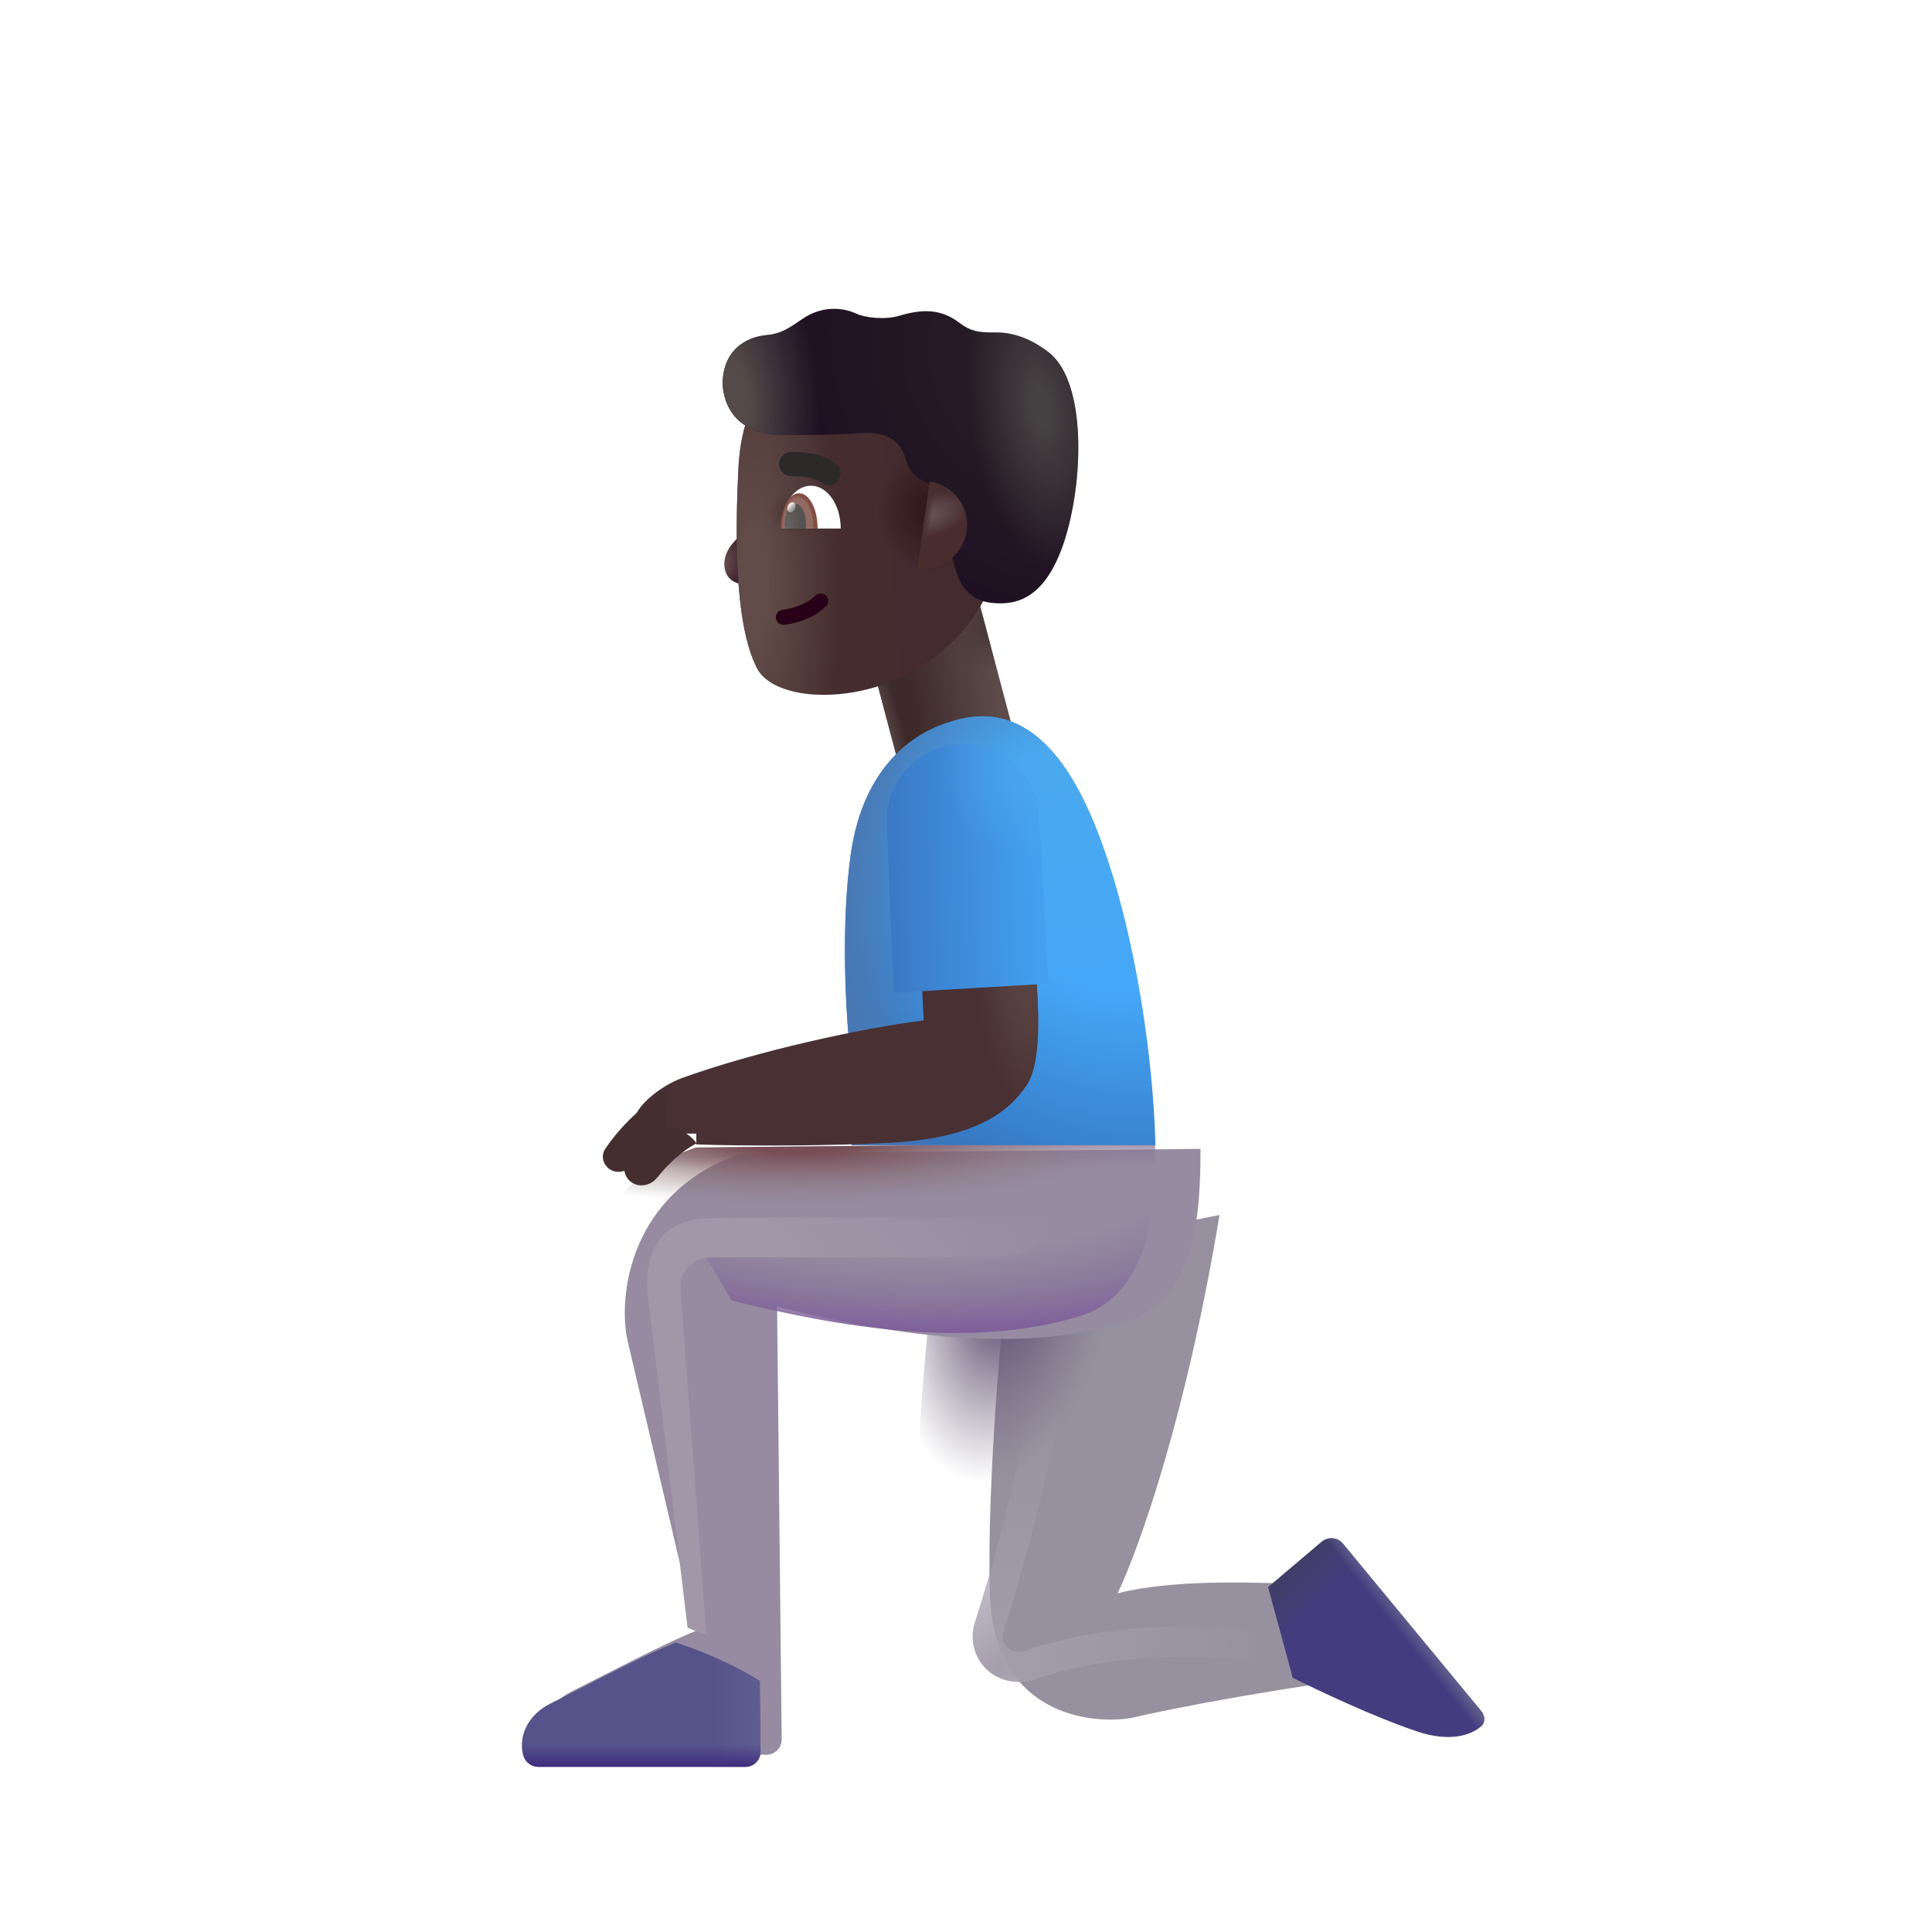 <svg width="32" height="32" viewBox="0 0 32 32" fill="none" xmlns="http://www.w3.org/2000/svg">
<g filter="url(#filter0_ii_4002_245)">
<path d="M15.145 26.64C15.095 24.802 15.34 22.148 15.465 21.069L18.949 20.374C18.395 23.718 17.621 25.882 17.262 26.64C18.324 26.374 19.84 26.468 21.027 26.523L21.418 28.038C20.184 28.163 18.078 28.561 17.574 28.686C17.012 28.827 15.203 28.772 15.145 26.64Z" fill="#97919F"/>
</g>
<g filter="url(#filter1_f_4002_245)">
<path d="M17.622 21.616C17.484 22.557 17.049 24.88 16.383 26.954C16.322 27.147 16.38 27.358 16.535 27.489C16.683 27.614 16.89 27.639 17.073 27.575C17.762 27.331 19.126 27.049 20.81 27.273" stroke="url(#paint0_radial_4002_245)" stroke-width="0.5"/>
</g>
<path d="M15.145 26.64C15.095 24.802 15.34 22.148 15.465 21.069L18.949 20.374C18.395 23.718 17.621 25.882 17.262 26.64C18.324 26.374 19.84 26.468 21.027 26.523L21.418 28.038C20.184 28.163 18.078 28.561 17.574 28.686C17.012 28.827 15.203 28.772 15.145 26.64Z" fill="url(#paint1_radial_4002_245)"/>
<g filter="url(#filter2_i_4002_245)">
<path d="M9.65 22.132C9.787 22.707 10.457 25.559 10.775 26.913C10.202 27.145 9.386 27.581 8.708 27.921C8.384 28.084 8.175 28.416 8.265 28.768C8.294 28.883 8.398 28.964 8.517 28.964H11.947C12.086 28.964 12.198 28.85 12.197 28.711L12.121 21.542C13.908 21.984 16.058 22.351 17.868 21.804C19.068 21.441 19.134 19.987 19.134 18.929L11.525 19.007C9.65 19.648 9.478 21.413 9.65 22.132Z" fill="#968BA1"/>
</g>
<path d="M9.65 22.132C9.787 22.707 10.457 25.559 10.775 26.913C10.202 27.145 9.386 27.581 8.708 27.921C8.384 28.084 8.175 28.416 8.265 28.768C8.294 28.883 8.398 28.964 8.517 28.964H11.947C12.086 28.964 12.198 28.85 12.197 28.711L12.121 21.542C13.908 21.984 16.058 22.351 17.868 21.804C19.068 21.441 19.134 19.987 19.134 18.929L11.525 19.007C9.65 19.648 9.478 21.413 9.65 22.132Z" fill="url(#paint2_linear_4002_245)"/>
<path d="M9.65 22.132C9.787 22.707 10.457 25.559 10.775 26.913C10.202 27.145 9.386 27.581 8.708 27.921C8.384 28.084 8.175 28.416 8.265 28.768C8.294 28.883 8.398 28.964 8.517 28.964H11.947C12.086 28.964 12.198 28.85 12.197 28.711L12.121 21.542C13.908 21.984 16.058 22.351 17.868 21.804C19.068 21.441 19.134 19.987 19.134 18.929L11.525 19.007C9.65 19.648 9.478 21.413 9.65 22.132Z" fill="url(#paint3_radial_4002_245)"/>
<path d="M12.121 21.545L12.121 21.542C13.908 21.984 16.058 22.351 17.869 21.804C19.069 21.441 19.134 19.987 19.134 18.929L11.525 19.007C11.258 19.098 11.025 19.212 10.823 19.343L12.121 21.545Z" fill="url(#paint4_radial_4002_245)"/>
<g filter="url(#filter3_i_4002_245)">
<path d="M12.184 27.542C11.681 27.223 11.112 27.006 10.771 26.899C10.773 26.904 10.774 26.909 10.775 26.913C10.342 27.088 9.77 27.38 9.225 27.659C9.048 27.749 8.874 27.838 8.708 27.921C8.384 28.084 8.175 28.416 8.265 28.768C8.294 28.883 8.398 28.964 8.517 28.964H11.947C12.086 28.964 12.198 28.85 12.197 28.711L12.184 27.542Z" fill="#55538A"/>
<path d="M12.184 27.542C11.681 27.223 11.112 27.006 10.771 26.899C10.773 26.904 10.774 26.909 10.775 26.913C10.342 27.088 9.77 27.38 9.225 27.659C9.048 27.749 8.874 27.838 8.708 27.921C8.384 28.084 8.175 28.416 8.265 28.768C8.294 28.883 8.398 28.964 8.517 28.964H11.947C12.086 28.964 12.198 28.85 12.197 28.711L12.184 27.542Z" fill="url(#paint5_linear_4002_245)"/>
<path d="M12.184 27.542C11.681 27.223 11.112 27.006 10.771 26.899C10.773 26.904 10.774 26.909 10.775 26.913C10.342 27.088 9.77 27.38 9.225 27.659C9.048 27.749 8.874 27.838 8.708 27.921C8.384 28.084 8.175 28.416 8.265 28.768C8.294 28.883 8.398 28.964 8.517 28.964H11.947C12.086 28.964 12.198 28.85 12.197 28.711L12.184 27.542Z" fill="url(#paint6_linear_4002_245)"/>
</g>
<g filter="url(#filter4_i_4002_245)">
<path d="M21.89 25.788L21.005 26.538L21.411 28.038C21.802 28.236 22.761 28.691 23.474 28.929C24.021 29.111 24.361 28.989 24.53 28.845C24.608 28.78 24.596 28.666 24.531 28.588L22.244 25.819C22.156 25.712 21.996 25.698 21.89 25.788Z" fill="#443C7F"/>
<path d="M21.89 25.788L21.005 26.538L21.411 28.038C21.802 28.236 22.761 28.691 23.474 28.929C24.021 29.111 24.361 28.989 24.53 28.845C24.608 28.78 24.596 28.666 24.531 28.588L22.244 25.819C22.156 25.712 21.996 25.698 21.89 25.788Z" fill="url(#paint7_linear_4002_245)"/>
<path d="M21.89 25.788L21.005 26.538L21.411 28.038C21.802 28.236 22.761 28.691 23.474 28.929C24.021 29.111 24.361 28.989 24.53 28.845C24.608 28.78 24.596 28.666 24.531 28.588L22.244 25.819C22.156 25.712 21.996 25.698 21.89 25.788Z" fill="url(#paint8_linear_4002_245)"/>
</g>
<rect x="14.3" y="10.454" width="1.976" height="2.198" transform="rotate(-14.867 14.3 10.454)" fill="url(#paint9_radial_4002_245)"/>
<rect x="14.3" y="10.454" width="1.976" height="2.198" transform="rotate(-14.867 14.3 10.454)" fill="url(#paint10_radial_4002_245)"/>
<rect x="14.3" y="10.454" width="1.976" height="2.198" transform="rotate(-14.867 14.3 10.454)" fill="url(#paint11_linear_4002_245)"/>
<path d="M14.091 14.151C13.929 15.301 13.997 16.788 14.107 17.679V18.968H19.138C19.083 16.905 18.56 14.239 17.771 12.921C17.107 11.812 16.349 11.745 15.716 11.964C15.111 12.147 14.294 12.714 14.091 14.151Z" fill="url(#paint12_radial_4002_245)"/>
<path d="M14.091 14.151C13.929 15.301 13.997 16.788 14.107 17.679V18.968H19.138C19.083 16.905 18.56 14.239 17.771 12.921C17.107 11.812 16.349 11.745 15.716 11.964C15.111 12.147 14.294 12.714 14.091 14.151Z" fill="url(#paint13_radial_4002_245)"/>
<path d="M14.091 14.151C13.929 15.301 13.997 16.788 14.107 17.679V18.968H19.138C19.083 16.905 18.56 14.239 17.771 12.921C17.107 11.812 16.349 11.745 15.716 11.964C15.111 12.147 14.294 12.714 14.091 14.151Z" fill="url(#paint14_radial_4002_245)"/>
<g filter="url(#filter5_i_4002_245)">
<path d="M15.099 17.101L15.06 16.319L16.951 16.194C16.997 16.858 17.068 17.788 16.802 18.179C16.536 18.569 16.037 19.037 14.603 19.124C13.572 19.186 11.984 19.181 11.333 19.155V18.976H10.661L10.322 18.761C10.283 18.569 10.711 18.193 11.111 18.05C12.364 17.601 14.072 17.23 15.099 17.101Z" fill="#493033"/>
<path d="M15.099 17.101L15.06 16.319L16.951 16.194C16.997 16.858 17.068 17.788 16.802 18.179C16.536 18.569 16.037 19.037 14.603 19.124C13.572 19.186 11.984 19.181 11.333 19.155V18.976H10.661L10.322 18.761C10.283 18.569 10.711 18.193 11.111 18.05C12.364 17.601 14.072 17.23 15.099 17.101Z" fill="url(#paint15_radial_4002_245)"/>
</g>
<g filter="url(#filter6_i_4002_245)">
<path d="M11.013 18.171L11.056 18.804C10.823 18.985 10.604 19.231 10.453 19.412C10.368 19.514 10.221 19.54 10.107 19.471C9.99 19.398 9.947 19.247 10.023 19.132C10.334 18.66 10.817 18.288 11.013 18.171Z" fill="#442F2E"/>
</g>
<g filter="url(#filter7_i_4002_245)">
<path d="M10.966 18.769C11.291 18.765 11.482 18.947 11.536 19.038C11.264 19.182 11.037 19.414 10.885 19.605C10.787 19.729 10.608 19.774 10.473 19.691C10.337 19.607 10.296 19.427 10.394 19.301C10.651 18.972 10.874 18.811 10.966 18.769Z" fill="#442F2E"/>
</g>
<path d="M14.69 13.636C14.664 12.951 15.19 12.37 15.874 12.329C16.571 12.287 17.17 12.82 17.209 13.517L17.365 16.292L14.798 16.444L14.69 13.636Z" fill="url(#paint16_linear_4002_245)"/>
<path d="M14.69 13.636C14.664 12.951 15.19 12.37 15.874 12.329C16.571 12.287 17.17 12.82 17.209 13.517L17.365 16.292L14.798 16.444L14.69 13.636Z" fill="url(#paint17_radial_4002_245)"/>
<g filter="url(#filter8_f_4002_245)">
<path d="M10.732 21.468L11.388 26.96L11.701 27.085L11.271 21.355C11.25 21.071 11.468 20.829 11.752 20.827C12.678 20.821 15.6 20.827 16.294 20.827C17.107 20.827 17.388 20.554 17.388 20.179C16.195 20.168 12.711 20.154 11.724 20.179C10.736 20.204 10.685 21.041 10.732 21.468Z" fill="url(#paint18_linear_4002_245)"/>
</g>
<path d="M12.206 8.924C12.362 8.777 12.443 8.558 12.464 8.467H12.644V9.592C12.429 9.728 12.122 9.707 12.03 9.502C11.952 9.326 12.011 9.107 12.206 8.924Z" fill="url(#paint19_radial_4002_245)"/>
<g filter="url(#filter9_i_4002_245)">
<path d="M12.43 7.96C12.469 7.159 12.728 6.772 12.85 6.659H16.583L16.645 9.823C15.779 11.945 13.134 12.036 12.739 11.268C12.344 10.501 12.386 8.887 12.43 7.96Z" fill="url(#paint20_linear_4002_245)"/>
<path d="M12.43 7.96C12.469 7.159 12.728 6.772 12.85 6.659H16.583L16.645 9.823C15.779 11.945 13.134 12.036 12.739 11.268C12.344 10.501 12.386 8.887 12.43 7.96Z" fill="url(#paint21_radial_4002_245)"/>
<path d="M12.43 7.96C12.469 7.159 12.728 6.772 12.85 6.659H16.583L16.645 9.823C15.779 11.945 13.134 12.036 12.739 11.268C12.344 10.501 12.386 8.887 12.43 7.96Z" fill="url(#paint22_radial_4002_245)"/>
<path d="M12.43 7.96C12.469 7.159 12.728 6.772 12.85 6.659H16.583L16.645 9.823C15.779 11.945 13.134 12.036 12.739 11.268C12.344 10.501 12.386 8.887 12.43 7.96Z" fill="url(#paint23_radial_4002_245)"/>
</g>
<g filter="url(#filter10_ii_4002_245)">
<path d="M13.069 7.207C12.413 7.207 12.1 6.836 12.069 6.371C12.069 5.714 12.57 5.575 12.764 5.554C12.983 5.531 13.069 5.507 13.374 5.293C13.762 5.019 14.136 5.125 14.284 5.195C14.432 5.265 14.761 5.3 14.995 5.23C15.386 5.113 15.69 5.117 15.991 5.347C16.2 5.507 16.354 5.507 16.604 5.507C16.948 5.507 17.24 5.661 17.46 5.828C18.117 6.325 18.042 8.035 17.718 8.996C17.407 9.915 16.94 10.023 16.55 9.988C16.079 9.946 15.96 9.589 15.889 9.293C15.833 9.055 15.689 8.302 15.624 8.055C15.488 7.993 15.193 7.969 15.092 7.582C14.992 7.194 14.6 7.15 14.335 7.175C14.173 7.191 13.725 7.207 13.069 7.207Z" fill="url(#paint24_radial_4002_245)"/>
<path d="M13.069 7.207C12.413 7.207 12.1 6.836 12.069 6.371C12.069 5.714 12.57 5.575 12.764 5.554C12.983 5.531 13.069 5.507 13.374 5.293C13.762 5.019 14.136 5.125 14.284 5.195C14.432 5.265 14.761 5.3 14.995 5.23C15.386 5.113 15.69 5.117 15.991 5.347C16.2 5.507 16.354 5.507 16.604 5.507C16.948 5.507 17.24 5.661 17.46 5.828C18.117 6.325 18.042 8.035 17.718 8.996C17.407 9.915 16.94 10.023 16.55 9.988C16.079 9.946 15.96 9.589 15.889 9.293C15.833 9.055 15.689 8.302 15.624 8.055C15.488 7.993 15.193 7.969 15.092 7.582C14.992 7.194 14.6 7.15 14.335 7.175C14.173 7.191 13.725 7.207 13.069 7.207Z" fill="url(#paint25_radial_4002_245)"/>
<path d="M13.069 7.207C12.413 7.207 12.1 6.836 12.069 6.371C12.069 5.714 12.57 5.575 12.764 5.554C12.983 5.531 13.069 5.507 13.374 5.293C13.762 5.019 14.136 5.125 14.284 5.195C14.432 5.265 14.761 5.3 14.995 5.23C15.386 5.113 15.69 5.117 15.991 5.347C16.2 5.507 16.354 5.507 16.604 5.507C16.948 5.507 17.24 5.661 17.46 5.828C18.117 6.325 18.042 8.035 17.718 8.996C17.407 9.915 16.94 10.023 16.55 9.988C16.079 9.946 15.96 9.589 15.889 9.293C15.833 9.055 15.689 8.302 15.624 8.055C15.488 7.993 15.193 7.969 15.092 7.582C14.992 7.194 14.6 7.15 14.335 7.175C14.173 7.191 13.725 7.207 13.069 7.207Z" fill="url(#paint26_radial_4002_245)"/>
</g>
<path d="M15.201 9.414L15.4 7.975C15.75 8.027 16.019 8.329 16.019 8.693C16.019 9.094 15.693 9.42 15.292 9.42C15.261 9.42 15.231 9.418 15.201 9.414Z" fill="url(#paint27_radial_4002_245)"/>
<path d="M15.201 9.414L15.4 7.975C15.75 8.027 16.019 8.329 16.019 8.693C16.019 9.094 15.693 9.42 15.292 9.42C15.261 9.42 15.231 9.418 15.201 9.414Z" fill="url(#paint28_linear_4002_245)"/>
<path fill-rule="evenodd" clip-rule="evenodd" d="M13.682 9.867C13.73 9.917 13.73 9.996 13.68 10.044C13.442 10.278 13.098 10.338 12.988 10.349C12.92 10.356 12.858 10.306 12.851 10.237C12.844 10.168 12.894 10.107 12.963 10.1C13.056 10.09 13.329 10.038 13.505 9.866C13.555 9.817 13.634 9.818 13.682 9.867Z" fill="#280017"/>
<path d="M12.937 8.754H13.925C13.925 8.362 13.704 8.045 13.431 8.045C13.158 8.045 12.937 8.362 12.937 8.754Z" fill="white"/>
<path d="M13.542 8.754L13.542 8.75C13.542 8.429 13.405 8.17 13.235 8.17C13.066 8.17 12.929 8.429 12.929 8.75L12.929 8.754H13.542Z" fill="url(#paint29_radial_4002_245)"/>
<path d="M13.347 8.754C13.349 8.73 13.351 8.706 13.351 8.681C13.351 8.496 13.272 8.345 13.175 8.345C13.078 8.345 12.999 8.496 12.999 8.681C12.999 8.706 13 8.73 13.003 8.754H13.347Z" fill="url(#paint30_radial_4002_245)"/>
<ellipse cx="13.11" cy="8.402" rx="0.064" ry="0.088" transform="rotate(24.61 13.11 8.402)" fill="url(#paint31_linear_4002_245)"/>
<g filter="url(#filter11_i_4002_245)">
<path fill-rule="evenodd" clip-rule="evenodd" d="M13.706 7.897C13.559 7.791 13.344 7.786 13.206 7.786C13.095 7.786 13.006 7.696 13.006 7.586C13.006 7.475 13.095 7.386 13.206 7.386C13.209 7.386 13.212 7.386 13.215 7.386C13.344 7.385 13.679 7.385 13.939 7.572C14.029 7.636 14.05 7.761 13.985 7.851C13.921 7.94 13.796 7.961 13.706 7.897Z" fill="#2C2929"/>
</g>
<defs>
<filter id="filter0_ii_4002_245" x="15.138" y="20.124" width="7.28" height="8.609" filterUnits="userSpaceOnUse" color-interpolation-filters="sRGB">
<feFlood flood-opacity="0" result="BackgroundImageFix"/>
<feBlend mode="normal" in="SourceGraphic" in2="BackgroundImageFix" result="shape"/>
<feColorMatrix in="SourceAlpha" type="matrix" values="0 0 0 0 0 0 0 0 0 0 0 0 0 0 0 0 0 0 127 0" result="hardAlpha"/>
<feOffset dx="0.25" dy="-0.25"/>
<feGaussianBlur stdDeviation="0.375"/>
<feComposite in2="hardAlpha" operator="arithmetic" k2="-1" k3="1"/>
<feColorMatrix type="matrix" values="0 0 0 0 0.518 0 0 0 0 0.384 0 0 0 0 0.635 0 0 0 1 0"/>
<feBlend mode="normal" in2="shape" result="effect1_innerShadow_4002_245"/>
<feColorMatrix in="SourceAlpha" type="matrix" values="0 0 0 0 0 0 0 0 0 0 0 0 0 0 0 0 0 0 127 0" result="hardAlpha"/>
<feOffset dx="1"/>
<feGaussianBlur stdDeviation="0.5"/>
<feComposite in2="hardAlpha" operator="arithmetic" k2="-1" k3="1"/>
<feColorMatrix type="matrix" values="0 0 0 0 0.494 0 0 0 0 0.467 0 0 0 0 0.522 0 0 0 1 0"/>
<feBlend mode="normal" in2="effect1_innerShadow_4002_245" result="effect2_innerShadow_4002_245"/>
</filter>
<filter id="filter1_f_4002_245" x="15.609" y="21.08" width="5.734" height="7.279" filterUnits="userSpaceOnUse" color-interpolation-filters="sRGB">
<feFlood flood-opacity="0" result="BackgroundImageFix"/>
<feBlend mode="normal" in="SourceGraphic" in2="BackgroundImageFix" result="shape"/>
<feGaussianBlur stdDeviation="0.25" result="effect1_foregroundBlur_4002_245"/>
</filter>
<filter id="filter2_i_4002_245" x="8.244" y="18.929" width="11.64" height="10.135" filterUnits="userSpaceOnUse" color-interpolation-filters="sRGB">
<feFlood flood-opacity="0" result="BackgroundImageFix"/>
<feBlend mode="normal" in="SourceGraphic" in2="BackgroundImageFix" result="shape"/>
<feColorMatrix in="SourceAlpha" type="matrix" values="0 0 0 0 0 0 0 0 0 0 0 0 0 0 0 0 0 0 127 0" result="hardAlpha"/>
<feOffset dx="0.75" dy="0.1"/>
<feGaussianBlur stdDeviation="0.375"/>
<feComposite in2="hardAlpha" operator="arithmetic" k2="-1" k3="1"/>
<feColorMatrix type="matrix" values="0 0 0 0 0.518 0 0 0 0 0.49 0 0 0 0 0.545 0 0 0 1 0"/>
<feBlend mode="normal" in2="shape" result="effect1_innerShadow_4002_245"/>
</filter>
<filter id="filter3_i_4002_245" x="8.244" y="26.899" width="4.352" height="2.364" filterUnits="userSpaceOnUse" color-interpolation-filters="sRGB">
<feFlood flood-opacity="0" result="BackgroundImageFix"/>
<feBlend mode="normal" in="SourceGraphic" in2="BackgroundImageFix" result="shape"/>
<feColorMatrix in="SourceAlpha" type="matrix" values="0 0 0 0 0 0 0 0 0 0 0 0 0 0 0 0 0 0 127 0" result="hardAlpha"/>
<feOffset dx="0.4" dy="0.3"/>
<feGaussianBlur stdDeviation="0.25"/>
<feComposite in2="hardAlpha" operator="arithmetic" k2="-1" k3="1"/>
<feColorMatrix type="matrix" values="0 0 0 0 0.255 0 0 0 0 0.255 0 0 0 0 0.443 0 0 0 1 0"/>
<feBlend mode="normal" in2="shape" result="effect1_innerShadow_4002_245"/>
</filter>
<filter id="filter4_i_4002_245" x="21.005" y="25.479" width="3.579" height="3.542" filterUnits="userSpaceOnUse" color-interpolation-filters="sRGB">
<feFlood flood-opacity="0" result="BackgroundImageFix"/>
<feBlend mode="normal" in="SourceGraphic" in2="BackgroundImageFix" result="shape"/>
<feColorMatrix in="SourceAlpha" type="matrix" values="0 0 0 0 0 0 0 0 0 0 0 0 0 0 0 0 0 0 127 0" result="hardAlpha"/>
<feOffset dy="-0.25"/>
<feGaussianBlur stdDeviation="0.25"/>
<feComposite in2="hardAlpha" operator="arithmetic" k2="-1" k3="1"/>
<feColorMatrix type="matrix" values="0 0 0 0 0.247 0 0 0 0 0.169 0 0 0 0 0.486 0 0 0 1 0"/>
<feBlend mode="normal" in2="shape" result="effect1_innerShadow_4002_245"/>
</filter>
<filter id="filter5_i_4002_245" x="10.319" y="15.994" width="6.876" height="3.179" filterUnits="userSpaceOnUse" color-interpolation-filters="sRGB">
<feFlood flood-opacity="0" result="BackgroundImageFix"/>
<feBlend mode="normal" in="SourceGraphic" in2="BackgroundImageFix" result="shape"/>
<feColorMatrix in="SourceAlpha" type="matrix" values="0 0 0 0 0 0 0 0 0 0 0 0 0 0 0 0 0 0 127 0" result="hardAlpha"/>
<feOffset dx="0.2" dy="-0.2"/>
<feGaussianBlur stdDeviation="0.5"/>
<feComposite in2="hardAlpha" operator="arithmetic" k2="-1" k3="1"/>
<feColorMatrix type="matrix" values="0 0 0 0 0.255 0 0 0 0 0.145 0 0 0 0 0.224 0 0 0 1 0"/>
<feBlend mode="normal" in2="shape" result="effect1_innerShadow_4002_245"/>
</filter>
<filter id="filter6_i_4002_245" x="9.985" y="18.071" width="1.071" height="1.439" filterUnits="userSpaceOnUse" color-interpolation-filters="sRGB">
<feFlood flood-opacity="0" result="BackgroundImageFix"/>
<feBlend mode="normal" in="SourceGraphic" in2="BackgroundImageFix" result="shape"/>
<feColorMatrix in="SourceAlpha" type="matrix" values="0 0 0 0 0 0 0 0 0 0 0 0 0 0 0 0 0 0 127 0" result="hardAlpha"/>
<feOffset dy="-0.1"/>
<feGaussianBlur stdDeviation="0.125"/>
<feComposite in2="hardAlpha" operator="arithmetic" k2="-1" k3="1"/>
<feColorMatrix type="matrix" values="0 0 0 0 0.267 0 0 0 0 0.169 0 0 0 0 0.239 0 0 0 1 0"/>
<feBlend mode="normal" in2="shape" result="effect1_innerShadow_4002_245"/>
</filter>
<filter id="filter7_i_4002_245" x="10.34" y="18.669" width="1.196" height="1.065" filterUnits="userSpaceOnUse" color-interpolation-filters="sRGB">
<feFlood flood-opacity="0" result="BackgroundImageFix"/>
<feBlend mode="normal" in="SourceGraphic" in2="BackgroundImageFix" result="shape"/>
<feColorMatrix in="SourceAlpha" type="matrix" values="0 0 0 0 0 0 0 0 0 0 0 0 0 0 0 0 0 0 127 0" result="hardAlpha"/>
<feOffset dy="-0.1"/>
<feGaussianBlur stdDeviation="0.125"/>
<feComposite in2="hardAlpha" operator="arithmetic" k2="-1" k3="1"/>
<feColorMatrix type="matrix" values="0 0 0 0 0.267 0 0 0 0 0.169 0 0 0 0 0.239 0 0 0 1 0"/>
<feBlend mode="normal" in2="shape" result="effect1_innerShadow_4002_245"/>
</filter>
<filter id="filter8_f_4002_245" x="9.97" y="19.415" width="8.168" height="8.42" filterUnits="userSpaceOnUse" color-interpolation-filters="sRGB">
<feFlood flood-opacity="0" result="BackgroundImageFix"/>
<feBlend mode="normal" in="SourceGraphic" in2="BackgroundImageFix" result="shape"/>
<feGaussianBlur stdDeviation="0.375" result="effect1_foregroundBlur_4002_245"/>
</filter>
<filter id="filter9_i_4002_245" x="12.202" y="6.459" width="4.443" height="5.249" filterUnits="userSpaceOnUse" color-interpolation-filters="sRGB">
<feFlood flood-opacity="0" result="BackgroundImageFix"/>
<feBlend mode="normal" in="SourceGraphic" in2="BackgroundImageFix" result="shape"/>
<feColorMatrix in="SourceAlpha" type="matrix" values="0 0 0 0 0 0 0 0 0 0 0 0 0 0 0 0 0 0 127 0" result="hardAlpha"/>
<feOffset dx="-0.2" dy="-0.2"/>
<feGaussianBlur stdDeviation="0.5"/>
<feComposite in2="hardAlpha" operator="arithmetic" k2="-1" k3="1"/>
<feColorMatrix type="matrix" values="0 0 0 0 0.322 0 0 0 0 0.239 0 0 0 0 0.294 0 0 0 1 0"/>
<feBlend mode="normal" in2="shape" result="effect1_innerShadow_4002_245"/>
</filter>
<filter id="filter10_ii_4002_245" x="11.769" y="4.815" width="6.391" height="5.479" filterUnits="userSpaceOnUse" color-interpolation-filters="sRGB">
<feFlood flood-opacity="0" result="BackgroundImageFix"/>
<feBlend mode="normal" in="SourceGraphic" in2="BackgroundImageFix" result="shape"/>
<feColorMatrix in="SourceAlpha" type="matrix" values="0 0 0 0 0 0 0 0 0 0 0 0 0 0 0 0 0 0 127 0" result="hardAlpha"/>
<feOffset dx="-0.3" dy="0.3"/>
<feGaussianBlur stdDeviation="0.3"/>
<feComposite in2="hardAlpha" operator="arithmetic" k2="-1" k3="1"/>
<feColorMatrix type="matrix" values="0 0 0 0 0.282 0 0 0 0 0.263 0 0 0 0 0.271 0 0 0 1 0"/>
<feBlend mode="normal" in2="shape" result="effect1_innerShadow_4002_245"/>
<feColorMatrix in="SourceAlpha" type="matrix" values="0 0 0 0 0 0 0 0 0 0 0 0 0 0 0 0 0 0 127 0" result="hardAlpha"/>
<feOffset dx="0.2" dy="-0.3"/>
<feGaussianBlur stdDeviation="0.375"/>
<feComposite in2="hardAlpha" operator="arithmetic" k2="-1" k3="1"/>
<feColorMatrix type="matrix" values="0 0 0 0 0.098 0 0 0 0 0.055 0 0 0 0 0.071 0 0 0 1 0"/>
<feBlend mode="normal" in2="effect1_innerShadow_4002_245" result="effect2_innerShadow_4002_245"/>
</filter>
<filter id="filter11_i_4002_245" x="12.906" y="7.386" width="1.117" height="0.648" filterUnits="userSpaceOnUse" color-interpolation-filters="sRGB">
<feFlood flood-opacity="0" result="BackgroundImageFix"/>
<feBlend mode="normal" in="SourceGraphic" in2="BackgroundImageFix" result="shape"/>
<feColorMatrix in="SourceAlpha" type="matrix" values="0 0 0 0 0 0 0 0 0 0 0 0 0 0 0 0 0 0 127 0" result="hardAlpha"/>
<feOffset dx="-0.1" dy="0.1"/>
<feGaussianBlur stdDeviation="0.1"/>
<feComposite in2="hardAlpha" operator="arithmetic" k2="-1" k3="1"/>
<feColorMatrix type="matrix" values="0 0 0 0 0.067 0 0 0 0 0.063 0 0 0 0 0.063 0 0 0 1 0"/>
<feBlend mode="normal" in2="shape" result="effect1_innerShadow_4002_245"/>
</filter>
<radialGradient id="paint0_radial_4002_245" cx="0" cy="0" r="1" gradientUnits="userSpaceOnUse" gradientTransform="translate(16.544 27.609) rotate(-49.33) scale(5.347 3.971)">
<stop stop-color="#A49DAC"/>
<stop offset="1" stop-color="#A49DAC" stop-opacity="0"/>
</radialGradient>
<radialGradient id="paint1_radial_4002_245" cx="0" cy="0" r="1" gradientUnits="userSpaceOnUse" gradientTransform="translate(16.638 21.257) rotate(99.155) scale(3.339 1.804)">
<stop offset="0.189" stop-color="#6A5A7A"/>
<stop offset="1" stop-color="#766B81" stop-opacity="0"/>
</radialGradient>
<linearGradient id="paint2_linear_4002_245" x1="17.2" y1="18.835" x2="17.2" y2="19.366" gradientUnits="userSpaceOnUse">
<stop stop-color="#897694"/>
<stop offset="1" stop-color="#897694" stop-opacity="0"/>
</linearGradient>
<radialGradient id="paint3_radial_4002_245" cx="0" cy="0" r="1" gradientUnits="userSpaceOnUse" gradientTransform="translate(13.263 18.929) rotate(90) scale(1.031 5.38)">
<stop offset="0.167" stop-color="#774E55"/>
<stop offset="1" stop-color="#8F7C7F" stop-opacity="0"/>
</radialGradient>
<radialGradient id="paint4_radial_4002_245" cx="0" cy="0" r="1" gradientUnits="userSpaceOnUse" gradientTransform="translate(14.857 19.038) rotate(91.995) scale(3.143 8.293)">
<stop offset="0.558" stop-color="#857297" stop-opacity="0"/>
<stop offset="0.971" stop-color="#7E5E9A"/>
</radialGradient>
<linearGradient id="paint5_linear_4002_245" x1="12.325" y1="28.101" x2="11.341" y2="28.101" gradientUnits="userSpaceOnUse">
<stop stop-color="#605F91"/>
<stop offset="1" stop-color="#605F91" stop-opacity="0"/>
</linearGradient>
<linearGradient id="paint6_linear_4002_245" x1="10.888" y1="28.964" x2="10.888" y2="28.593" gradientUnits="userSpaceOnUse">
<stop stop-color="#3F2D7E"/>
<stop offset="1" stop-color="#3F2D7E" stop-opacity="0"/>
</linearGradient>
<linearGradient id="paint7_linear_4002_245" x1="21.351" y1="26.054" x2="22.036" y2="26.718" gradientUnits="userSpaceOnUse">
<stop stop-color="#3F3E62"/>
<stop offset="1" stop-color="#3F3E62" stop-opacity="0"/>
</linearGradient>
<linearGradient id="paint8_linear_4002_245" x1="23.497" y1="27.257" x2="23.282" y2="27.429" gradientUnits="userSpaceOnUse">
<stop offset="0.098" stop-color="#60608E"/>
<stop offset="1" stop-color="#60608E" stop-opacity="0"/>
</linearGradient>
<radialGradient id="paint9_radial_4002_245" cx="0" cy="0" r="1" gradientUnits="userSpaceOnUse" gradientTransform="translate(14.391 12.036) rotate(9.307) scale(1.774 5.006)">
<stop offset="0.194" stop-color="#3D292A"/>
<stop offset="1" stop-color="#5D4B4A"/>
</radialGradient>
<radialGradient id="paint10_radial_4002_245" cx="0" cy="0" r="1" gradientUnits="userSpaceOnUse" gradientTransform="translate(16.398 10.871) rotate(117.861) scale(0.834 0.75)">
<stop stop-color="#443534"/>
<stop offset="1" stop-color="#443534" stop-opacity="0"/>
</radialGradient>
<linearGradient id="paint11_linear_4002_245" x1="14.297" y1="12.329" x2="14.533" y2="12.323" gradientUnits="userSpaceOnUse">
<stop stop-color="#544340"/>
<stop offset="1" stop-color="#544340" stop-opacity="0"/>
</linearGradient>
<radialGradient id="paint12_radial_4002_245" cx="0" cy="0" r="1" gradientUnits="userSpaceOnUse" gradientTransform="translate(18.091 14.554) rotate(130.803) scale(5.284 6.599)">
<stop offset="0.317" stop-color="#45A7F8"/>
<stop offset="1" stop-color="#3370B9"/>
</radialGradient>
<radialGradient id="paint13_radial_4002_245" cx="0" cy="0" r="1" gradientUnits="userSpaceOnUse" gradientTransform="translate(17.654 12.679) rotate(122.893) scale(3.74 3.73)">
<stop stop-color="#4AA9EE"/>
<stop offset="1" stop-color="#4AA9EE" stop-opacity="0"/>
</radialGradient>
<radialGradient id="paint14_radial_4002_245" cx="0" cy="0" r="1" gradientUnits="userSpaceOnUse" gradientTransform="translate(17.576 16.304) rotate(176.409) scale(3.742 6.803)">
<stop offset="0.563" stop-color="#4B77AF" stop-opacity="0"/>
<stop offset="1" stop-color="#4B77AF"/>
</radialGradient>
<radialGradient id="paint15_radial_4002_245" cx="0" cy="0" r="1" gradientUnits="userSpaceOnUse" gradientTransform="translate(16.763 16.298) rotate(86.947) scale(2.347 0.806)">
<stop offset="0.238" stop-color="#574241"/>
<stop offset="1" stop-color="#574241" stop-opacity="0"/>
</radialGradient>
<linearGradient id="paint16_linear_4002_245" x1="17.18" y1="15.304" x2="14.689" y2="15.382" gradientUnits="userSpaceOnUse">
<stop stop-color="#439FF0"/>
<stop offset="1" stop-color="#3A78C3"/>
</linearGradient>
<radialGradient id="paint17_radial_4002_245" cx="0" cy="0" r="1" gradientUnits="userSpaceOnUse" gradientTransform="translate(17.211 12.679) rotate(140.749) scale(1.655 1.573)">
<stop stop-color="#4BA6ED"/>
<stop offset="1" stop-color="#4BA6ED" stop-opacity="0"/>
</radialGradient>
<linearGradient id="paint18_linear_4002_245" x1="10.72" y1="25.851" x2="17.201" y2="19.913" gradientUnits="userSpaceOnUse">
<stop offset="0.552" stop-color="#A098A8"/>
<stop offset="1" stop-color="#A098A8" stop-opacity="0"/>
</linearGradient>
<radialGradient id="paint19_radial_4002_245" cx="0" cy="0" r="1" gradientUnits="userSpaceOnUse" gradientTransform="translate(11.915 9.361) rotate(28.413) scale(0.542 0.765)">
<stop offset="0.101" stop-color="#68534F"/>
<stop offset="0.684" stop-color="#41212E"/>
</radialGradient>
<linearGradient id="paint20_linear_4002_245" x1="15.265" y1="9.4" x2="12.402" y2="9.572" gradientUnits="userSpaceOnUse">
<stop stop-color="#432B2F"/>
<stop offset="1" stop-color="#48302F"/>
</linearGradient>
<radialGradient id="paint21_radial_4002_245" cx="0" cy="0" r="1" gradientUnits="userSpaceOnUse" gradientTransform="translate(15.577 8.658) rotate(-176.82) scale(0.845 1.03)">
<stop offset="0.156" stop-color="#34191A"/>
<stop offset="1" stop-color="#34191A" stop-opacity="0"/>
</radialGradient>
<radialGradient id="paint22_radial_4002_245" cx="0" cy="0" r="1" gradientUnits="userSpaceOnUse" gradientTransform="translate(12.681 9.845) rotate(-90) scale(5.188 1.406)">
<stop offset="0.163" stop-color="#614C49"/>
<stop offset="1" stop-color="#614C49" stop-opacity="0"/>
</radialGradient>
<radialGradient id="paint23_radial_4002_245" cx="0" cy="0" r="1" gradientUnits="userSpaceOnUse" gradientTransform="translate(13.509 8.705) rotate(90) scale(0.391 0.609)">
<stop offset="0.155" stop-color="#472F2C"/>
<stop offset="1" stop-color="#472F2C" stop-opacity="0"/>
</radialGradient>
<radialGradient id="paint24_radial_4002_245" cx="0" cy="0" r="1" gradientUnits="userSpaceOnUse" gradientTransform="translate(17.452 5.996) rotate(137.726) scale(4.646 5.268)">
<stop offset="0.363" stop-color="#251A23"/>
<stop offset="1" stop-color="#1D0D23"/>
</radialGradient>
<radialGradient id="paint25_radial_4002_245" cx="0" cy="0" r="1" gradientUnits="userSpaceOnUse" gradientTransform="translate(17.345 6.745) rotate(81.634) scale(2.712 1.198)">
<stop offset="0.106" stop-color="#464143"/>
<stop offset="1" stop-color="#464143" stop-opacity="0"/>
</radialGradient>
<radialGradient id="paint26_radial_4002_245" cx="0" cy="0" r="1" gradientUnits="userSpaceOnUse" gradientTransform="translate(12.155 6.611) rotate(-3.576) scale(1.503 2.949)">
<stop offset="0.218" stop-color="#544B49"/>
<stop offset="1" stop-color="#544B49" stop-opacity="0"/>
</radialGradient>
<radialGradient id="paint27_radial_4002_245" cx="0" cy="0" r="1" gradientUnits="userSpaceOnUse" gradientTransform="translate(15.352 8.541) rotate(-16.189) scale(0.757 0.369)">
<stop offset="0.17" stop-color="#635251"/>
<stop offset="1" stop-color="#482C2E"/>
</radialGradient>
<linearGradient id="paint28_linear_4002_245" x1="15.317" y1="8.607" x2="15.431" y2="8.623" gradientUnits="userSpaceOnUse">
<stop stop-color="#48302C"/>
<stop offset="1" stop-color="#48302C" stop-opacity="0"/>
</linearGradient>
<radialGradient id="paint29_radial_4002_245" cx="0" cy="0" r="1" gradientUnits="userSpaceOnUse" gradientTransform="translate(13.214 8.732) scale(0.273 0.531)">
<stop offset="0.895" stop-color="#916A62"/>
<stop offset="1" stop-color="#824D44"/>
</radialGradient>
<radialGradient id="paint30_radial_4002_245" cx="0" cy="0" r="1" gradientUnits="userSpaceOnUse" gradientTransform="translate(13.046 8.754) scale(0.25 0.541)">
<stop stop-color="#666361"/>
<stop offset="0.812" stop-color="#565352"/>
</radialGradient>
<linearGradient id="paint31_linear_4002_245" x1="13.039" y1="8.364" x2="13.225" y2="8.425" gradientUnits="userSpaceOnUse">
<stop stop-color="white"/>
<stop offset="1" stop-color="white" stop-opacity="0"/>
</linearGradient>
</defs>
</svg>
